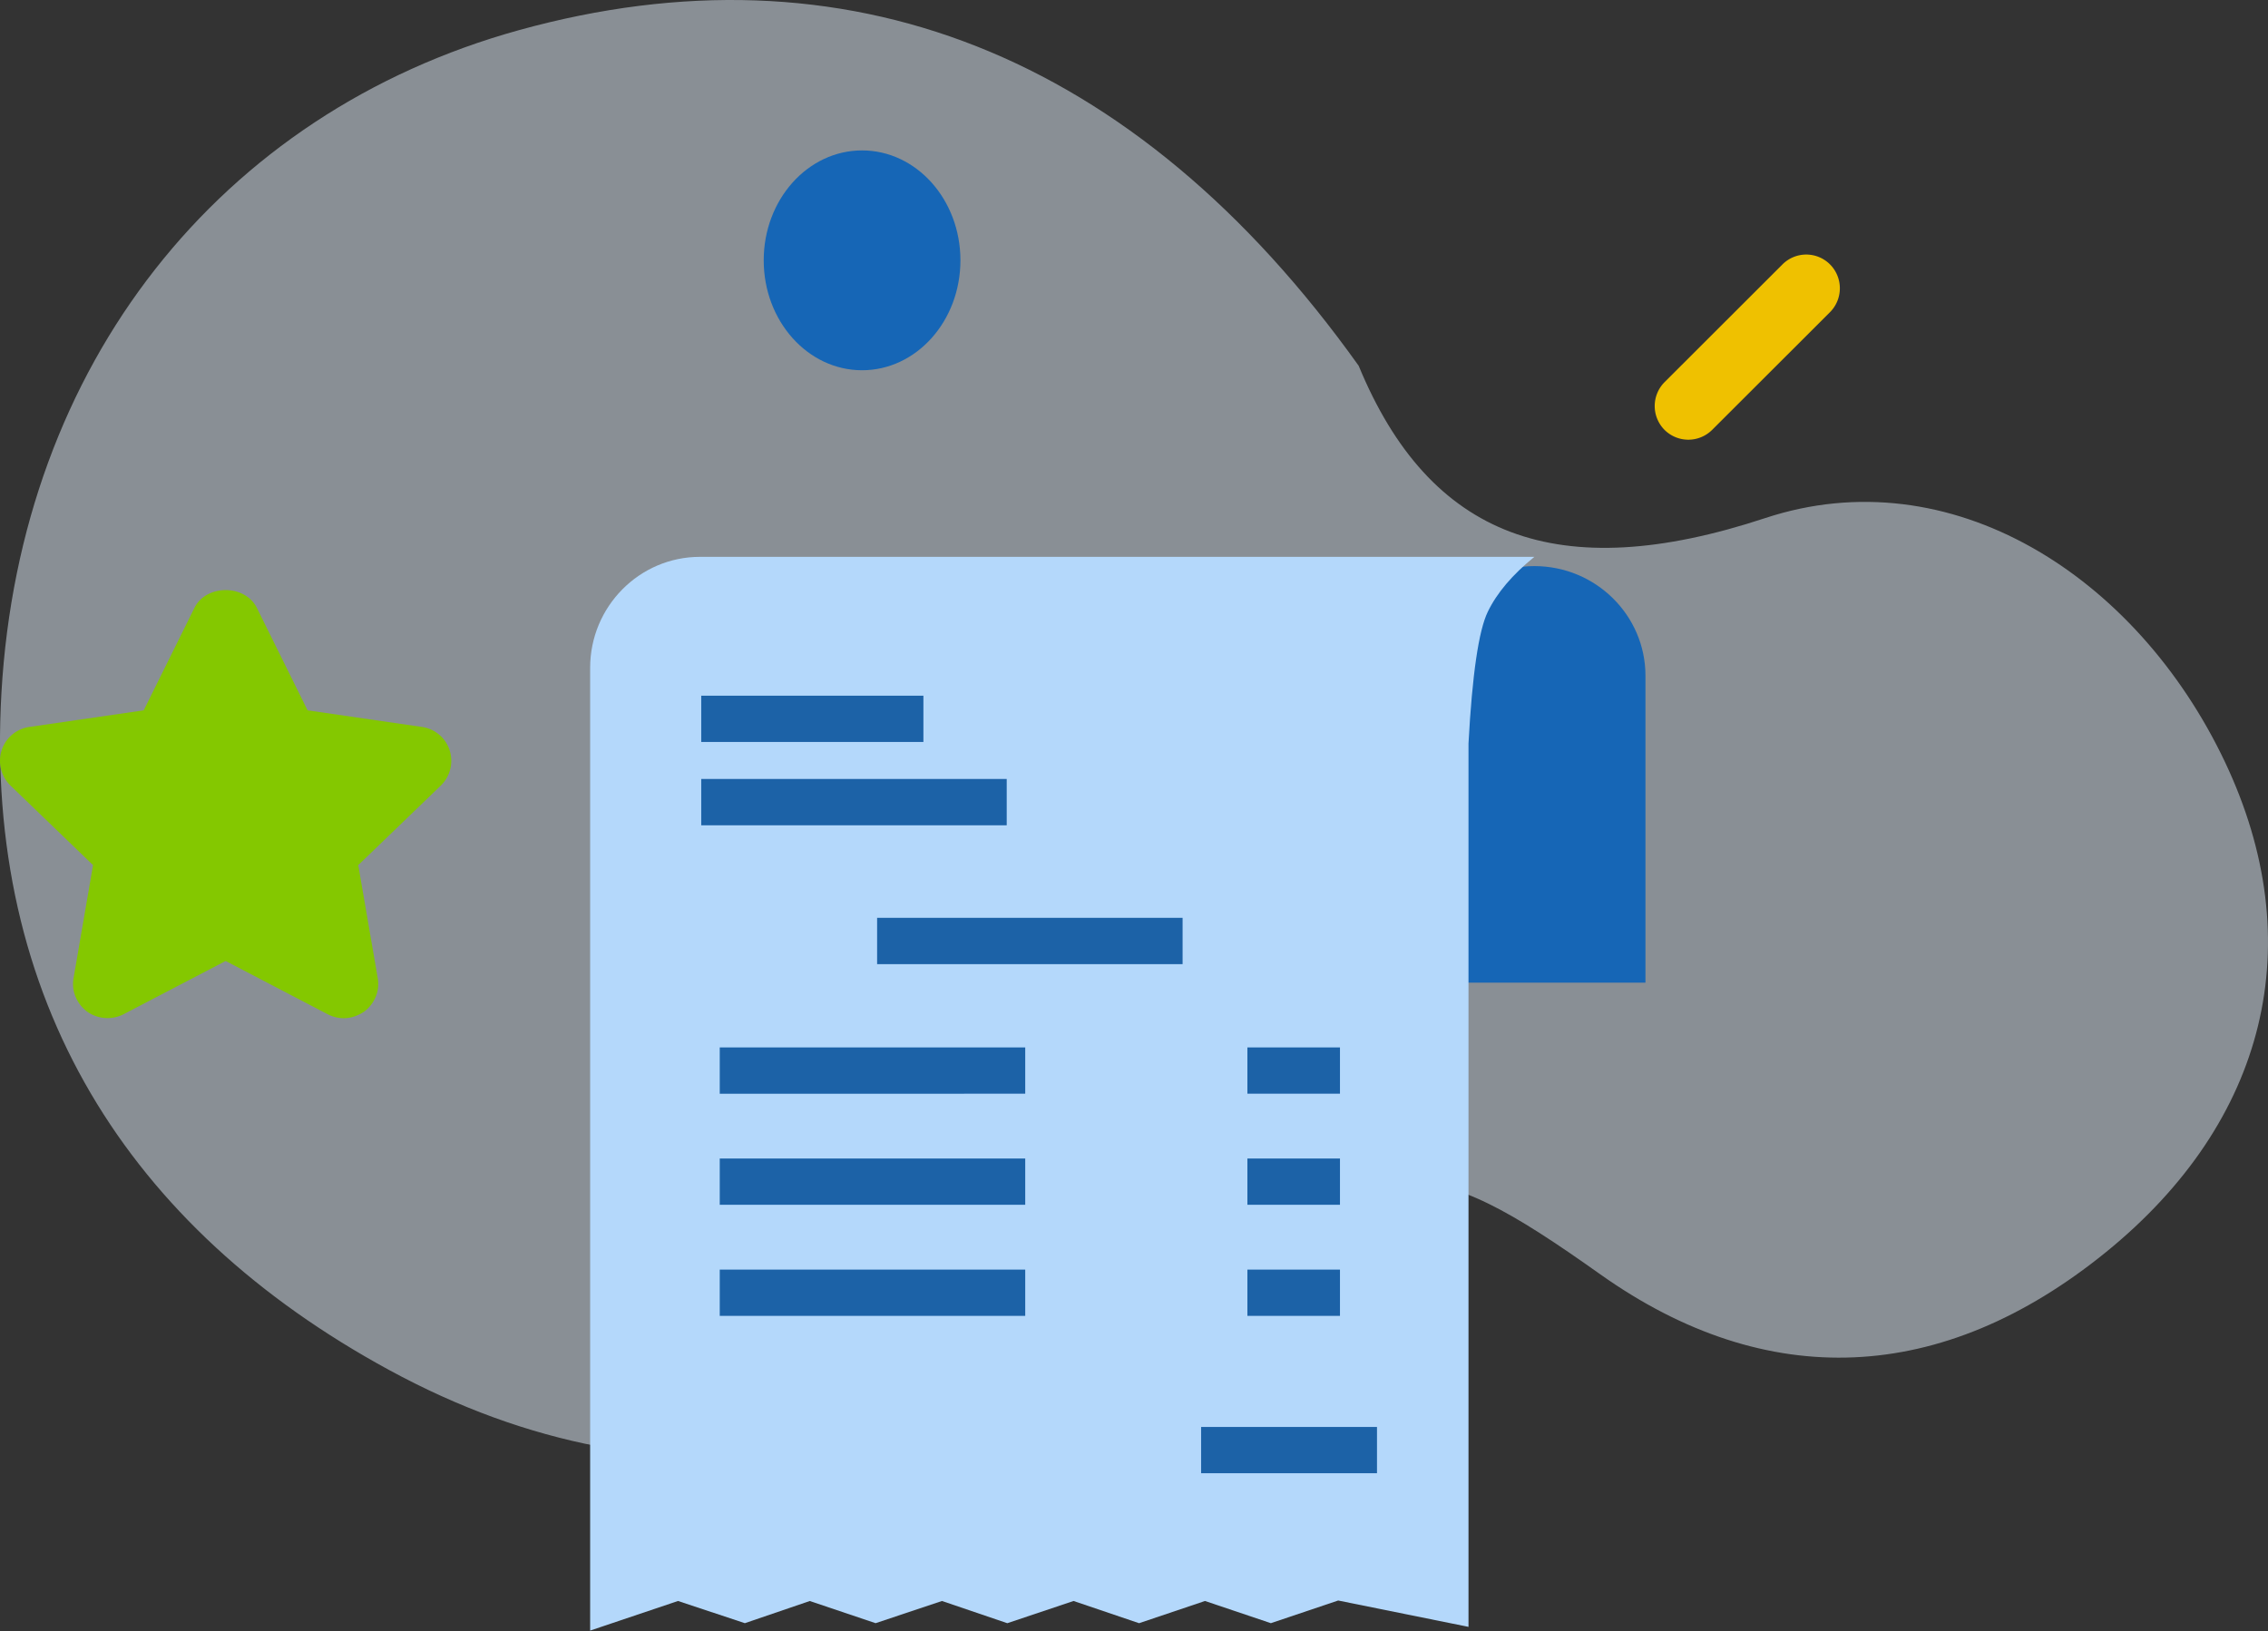 <svg xmlns="http://www.w3.org/2000/svg" width="196" height="141" viewBox="0 0 196 141">
    <rect x="0" y="0" width="196" height="141" fill="#333333" stroke="none"/>
    <g fill="none" fill-rule="evenodd">
        <path fill="#E0EDF8" d="M117.42 31.621c6.127 14.838 17.219 19.068 35.124 13.157 15.992-5.28 32.084 4.942 39.735 21.075 7.402 15.617 3.652 31.055-10.284 42.367-14.136 11.469-29.303 12.133-43.702 1.914-15.4-10.928-18.467-10.664-35.043 1.088-21.752 15.42-45.44 20.34-69.635 7.177C11.043 106.123-1.4 86.4.125 59.863 1.759 31.48 19.004 9.759 44.853 2.604c28.087-7.767 53.163 1.821 72.569 29.017z" opacity=".5"/>
        <path fill="#1666B6" d="M142.2 84.927H123V58.401c0-5.224 4.307-9.474 9.6-9.474 5.293 0 9.6 4.25 9.6 9.474v26.526z"/>
        <path fill="#B4D8FB" d="M51 140.927v-83.21c0-5.288 4.257-9.59 9.488-9.59H132.6c-1.897 1.537-3.24 3.12-4.027 4.749-.788 1.628-1.343 5.421-1.666 11.379v76.35l-11.263-2.277-5.816 1.959-5.694-1.918-5.695 1.92-5.663-1.92-5.726 1.92-5.645-1.92-5.738 1.918-5.686-1.916-5.61 1.916-5.777-1.918L51 140.927z"/>
        <path fill="#1C62A7" fill-rule="nonzero" d="M60.6 60.127h19.2v4H60.6zM60.6 67.327H87v4H60.6zM62.2 90.527h26.4v4H62.2zM107.8 90.527h8v4h-8zM62.2 100.127h26.4v4H62.2zM107.8 100.127h8v4h-8zM62.2 109.727h26.4v4H62.2zM103.8 123.327H119v4h-15.2zM107.8 109.727h8v4h-8zM75.8 79.327h26.4v4H75.8z"/>
        <path fill="#84C800" fill-rule="nonzero" d="M38.1 67.887l-7.14 6.883 1.68 9.744c.21 1.132-.27 2.235-1.17 2.92-.54.357-1.14.566-1.77.566-.48 0-.96-.12-1.41-.358l-8.79-4.588-8.79 4.588a3.057 3.057 0 0 1-3.18-.208c-.9-.685-1.38-1.788-1.17-2.92l1.68-9.744L.9 67.887a2.982 2.982 0 0 1-.75-3.069 2.954 2.954 0 0 1 2.43-1.996l9.84-1.43 4.38-8.85c1.02-2.056 4.38-2.056 5.4 0l4.38 8.85 9.84 1.43c1.14.149 2.07.924 2.43 1.996a2.982 2.982 0 0 1-.75 3.07z"/>
        <ellipse cx="74.5" cy="22.5" fill="#1666B6" rx="8.5" ry="9.5"/>
        <path fill="#EFC100" fill-rule="nonzero" d="M158.148 26.98l-10.19 10.177a2.917 2.917 0 0 1-4.106 0 2.928 2.928 0 0 1 0-4.13l10.19-10.176a2.903 2.903 0 0 1 4.106 0 2.928 2.928 0 0 1 0 4.129z"/>
    </g>
</svg>
